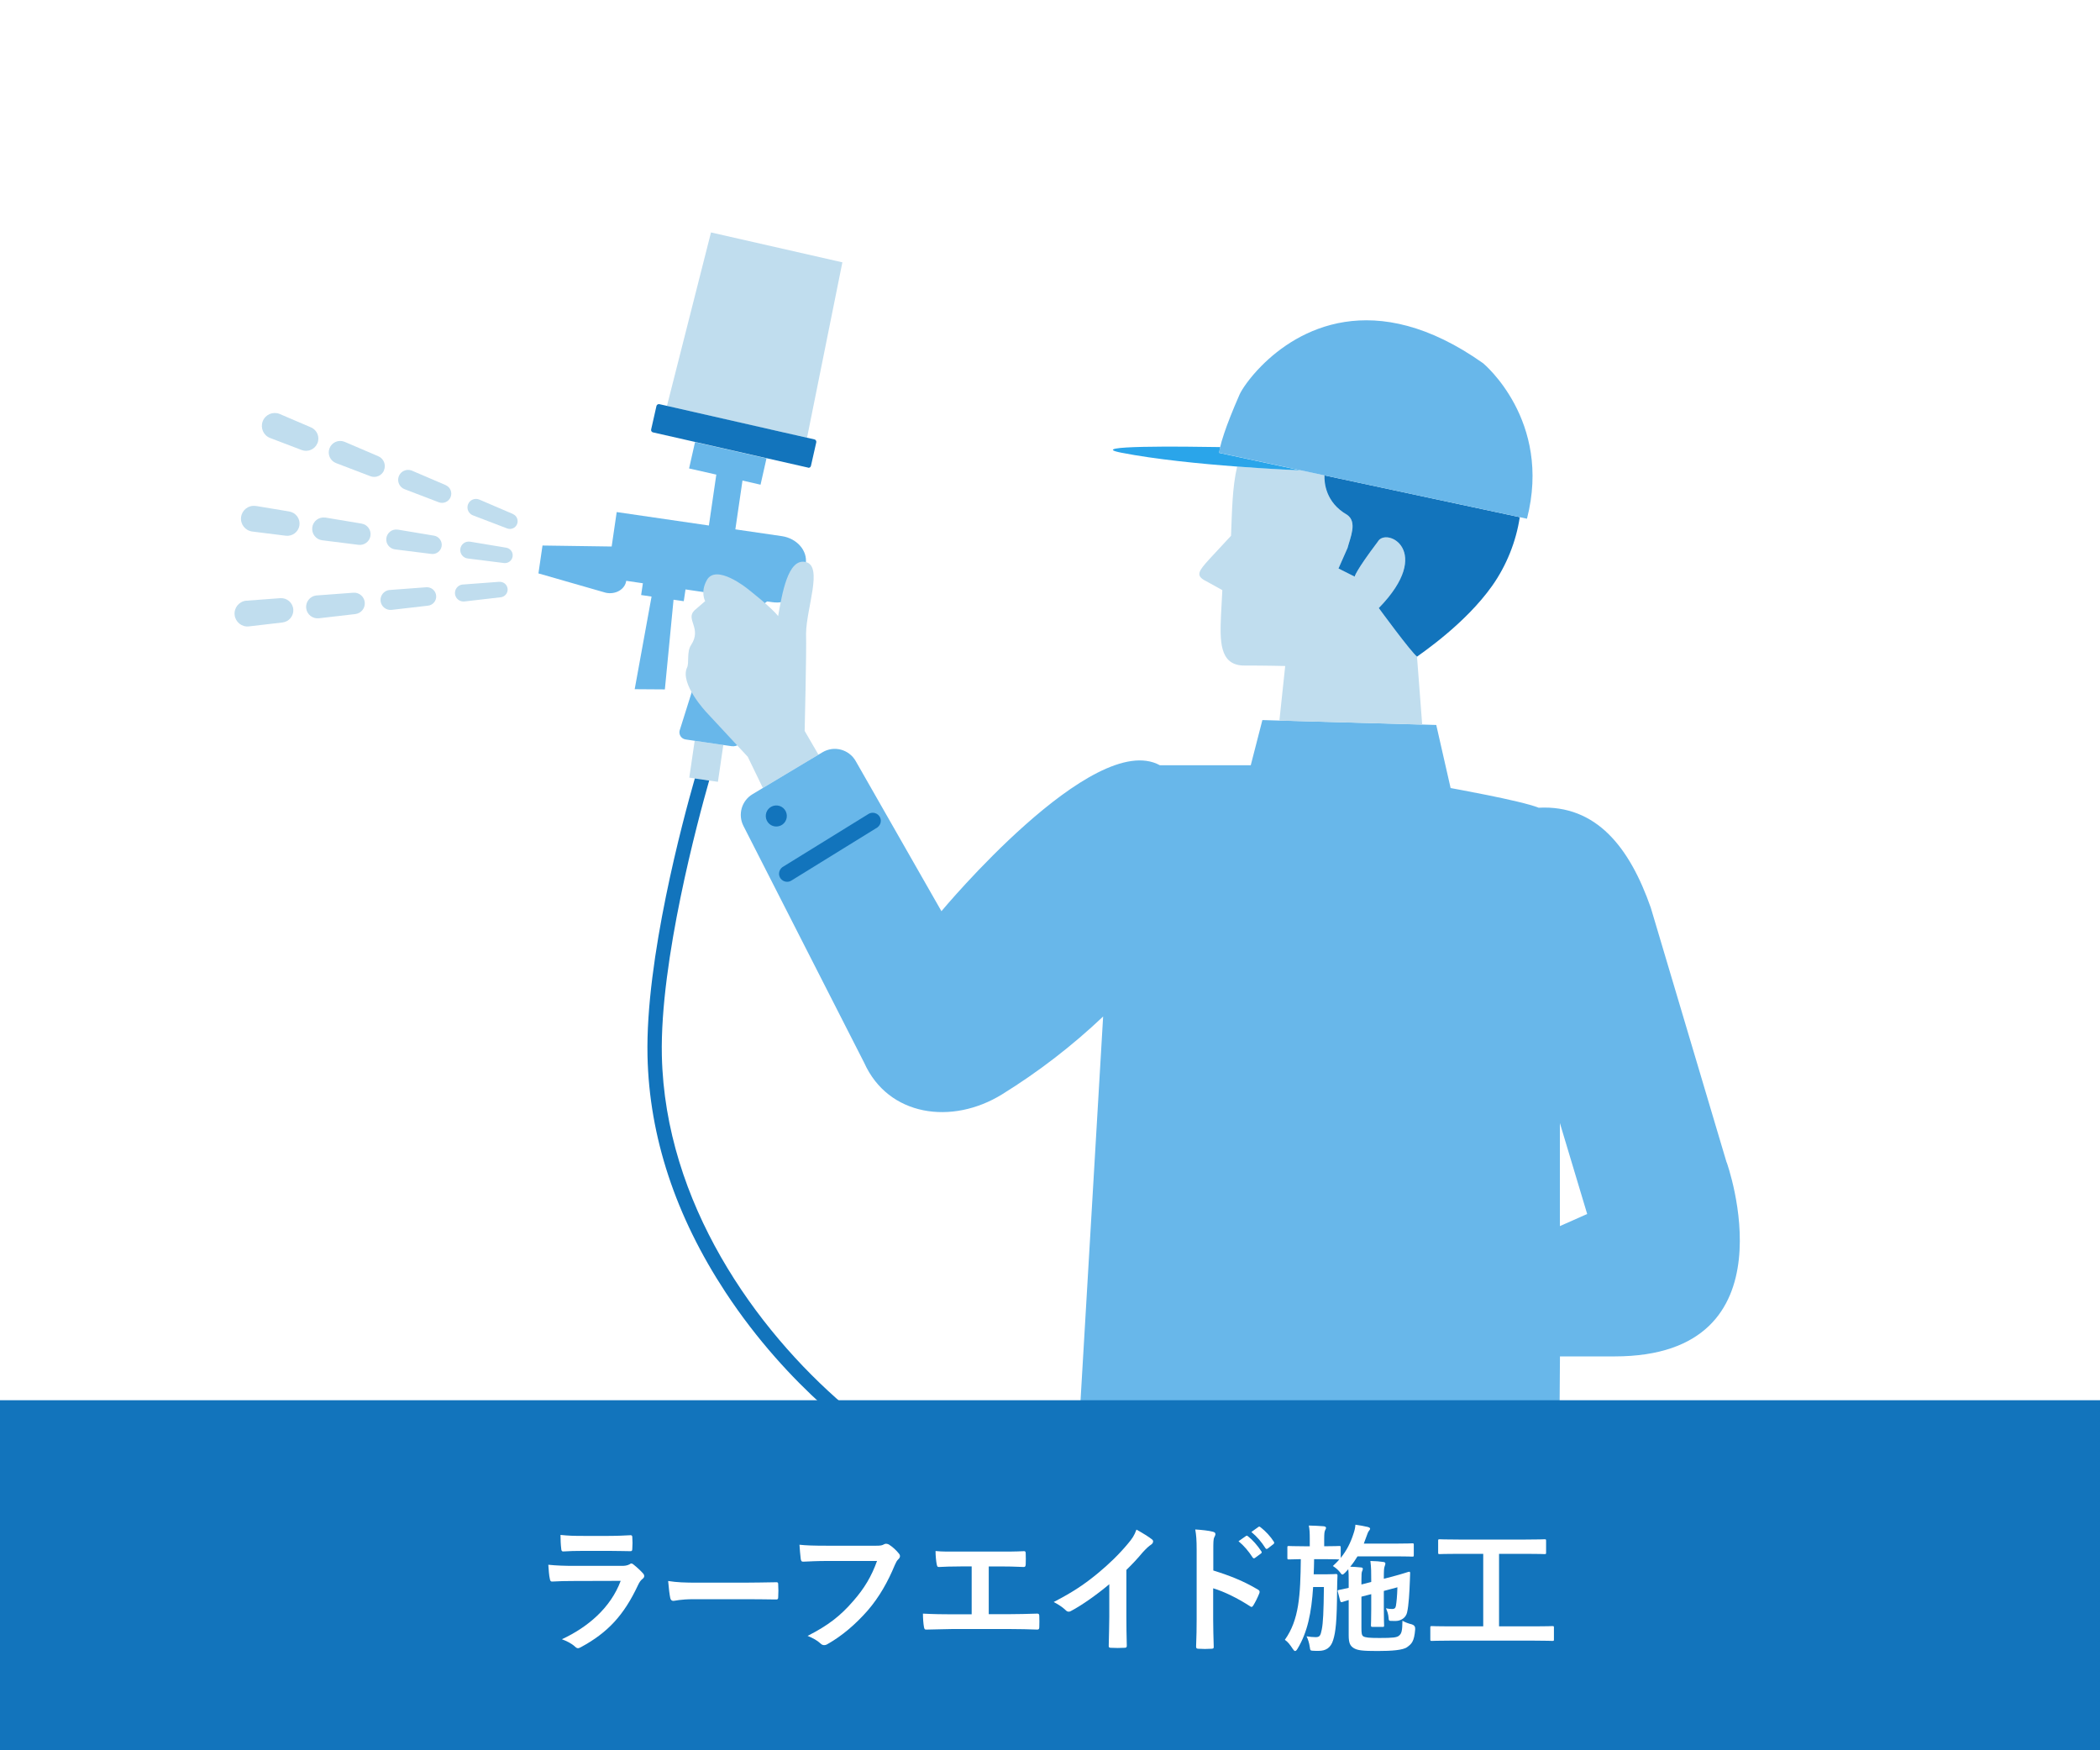 <?xml version="1.0" encoding="UTF-8"?>
<svg id="b" data-name="レイヤー 2" xmlns="http://www.w3.org/2000/svg" viewBox="0 0 300 250">
  <defs>
    <style>
      .e {
        fill: #fff;
      }

      .f {
        fill: #68b7ea;
      }

      .g {
        fill: #2aa5ea;
      }

      .h {
        fill: #c0ddee;
      }

      .i {
        fill: #1274bc;
      }
    </style>
  </defs>
  <g id="c" data-name="PC_2308ラーフエイド消臭システム">
    <g>
      <rect class="e" width="300" height="250"/>
      <g>
        <rect id="d" data-name="Back ground" class="e" x="10.59" y="25.07" width="263.54" height="175.69"/>
        <g>
          <g>
            <g>
              <polygon class="h" points="102.56 111.67 103.33 106.41 99.24 105.81 98.47 111.07 99.26 111.19 101.31 111.49 102.56 111.67"/>
              <path class="f" d="m111.7,76.58l-6.65-.97,1.02-6.97,2.58.59.85-3.76-10.21-2.32-.85,3.76,3.89.88-1.06,7.27-13.17-1.92-.72,4.92-9.88-.14-.58,3.98,9.61,2.76c1.4.31,2.76-.48,2.93-1.7h0s2.38.35,2.38.35l-.25,1.68,1.49.22-2.41,13.23,4.31.03,1.24-12.81,1.46.21.25-1.68,5.26.77-6.11,19.42c-.12.59.27,1.15.87,1.24l1.29.19,4.09.6,1.18.17c.84.12,1.6-.49,1.66-1.33.21-2.83.59-8.7.78-10.65.79-8.22,2.67-8.69,2.67-8.69l.7.1c2.15.31,4.12-.93,4.39-2.78l.4-2.73c.27-1.85-1.26-3.6-3.41-3.92Z"/>
              <polygon class="h" points="120.34 37.47 101.57 33.2 95.28 57.98 115.29 62.53 120.34 37.47"/>
              <path class="i" d="m115.44,66.81c.09.02.19,0,.26-.05.08-.05.13-.13.15-.22l.76-3.36c.04-.19-.08-.38-.26-.42l-1.07-.24-20.01-4.55-1.07-.24c-.19-.04-.38.08-.42.26l-.76,3.36c-.02.09,0,.19.05.26.05.08.13.13.22.15l5.99,1.36,10.21,2.32,5.95,1.35Z"/>
              <path class="i" d="m94.55,150.78c-.29-13.57,5.19-33.78,6.76-39.29l-2.05-.3c-1.71,5.96-7.06,25.82-6.76,39.63.25,11.53,4,22.88,11.14,33.75,4.55,6.92,9.59,12.29,13.9,16.19h3.11c-12.72-10.88-25.64-28.97-26.1-49.99Z"/>
            </g>
            <g>
              <path class="h" d="m72.32,78.23l-5.16-.86h-.05c-.66-.09-1.27.38-1.35,1.05-.08.66.39,1.27,1.05,1.35l5.19.65c.59.07,1.13-.33,1.23-.92.1-.6-.31-1.17-.91-1.27Z"/>
              <path class="h" d="m62,76.51l-5.16-.86h-.06c-.78-.11-1.49.45-1.59,1.23-.1.78.46,1.49,1.24,1.59l5.19.65c.7.09,1.35-.39,1.47-1.09s-.37-1.4-1.08-1.52Z"/>
              <path class="h" d="m51.67,74.79l-5.16-.86h-.07c-.9-.12-1.72.51-1.83,1.41-.11.9.52,1.72,1.42,1.83l5.19.65c.81.1,1.57-.46,1.7-1.27.14-.83-.42-1.62-1.26-1.76Z"/>
              <path class="h" d="m41.34,73.06l-4.77-.79h-.07c-1.01-.14-1.93.58-2.06,1.59s.59,1.93,1.6,2.06l4.79.6c.92.11,1.78-.52,1.94-1.44.16-.95-.48-1.85-1.43-2.01Z"/>
              <path class="h" d="m73.29,73.42l-4.81-2.06-.05-.02c-.63-.24-1.33.08-1.57.7-.24.63.08,1.33.7,1.57l4.89,1.87c.55.21,1.18-.05,1.41-.6.24-.56-.02-1.21-.58-1.45Z"/>
              <path class="h" d="m63.67,69.29l-4.81-2.06-.05-.02c-.74-.28-1.56.09-1.84.82s.09,1.56.82,1.84l4.89,1.87c.66.25,1.4-.06,1.68-.71.29-.67-.02-1.45-.69-1.73Z"/>
              <path class="h" d="m54.85,67.18c.33-.78-.03-1.68-.8-2.01l-4.81-2.06-.06-.02c-.85-.32-1.79.1-2.11.95-.32.85.1,1.79.95,2.11l4.89,1.87c.76.29,1.63-.07,1.95-.83Z"/>
              <path class="h" d="m45.34,63.33c.38-.89-.03-1.91-.92-2.29l-4.44-1.9-.07-.03c-.95-.36-2.02.11-2.38,1.07-.36.95.11,2.02,1.06,2.38l4.51,1.72c.87.33,1.86-.08,2.23-.94Z"/>
              <path class="h" d="m71.34,83.1l-5.22.39h-.05c-.67.08-1.14.68-1.07,1.35.08.67.68,1.14,1.34,1.07l5.2-.6c.59-.07,1.02-.59.98-1.18-.05-.61-.58-1.07-1.19-1.02Z"/>
              <path class="h" d="m60.9,83.88l-5.22.39h-.06c-.78.1-1.34.8-1.25,1.59.09.78.8,1.34,1.58,1.25l5.2-.6c.7-.08,1.22-.7,1.16-1.41-.05-.73-.69-1.27-1.41-1.22Z"/>
              <path class="h" d="m50.47,84.66l-5.22.39h-.07c-.9.11-1.54.92-1.44,1.82.1.9.92,1.54,1.82,1.44l5.2-.6c.81-.1,1.41-.81,1.35-1.64-.06-.84-.8-1.48-1.64-1.41Z"/>
              <path class="h" d="m40.03,85.44l-4.82.36h-.07c-1.01.12-1.74,1.04-1.62,2.05.12,1.01,1.03,1.74,2.04,1.62l4.8-.56c.92-.11,1.61-.93,1.54-1.86-.07-.96-.91-1.68-1.87-1.61Z"/>
            </g>
          </g>
          <path class="h" d="m114.95,104.4s.28-11.31.2-13.88c.04-3.67,2.45-9.63-.03-10.24-2.59-.63-3.4,4.63-3.96,7.72-1-1.3-4.43-3.95-4.43-3.95,0,0-4.44-3.58-5.76-1.18-.96,1.74-.23,2.99-.23,2.99l-1.54,1.33c-1.31,1.3,1.12,2.53-.48,4.95-.64.95-.25,2.54-.56,3.19-1.11,2.31,2.75,6.4,2.75,6.4l5.91,6.36,2.16,4.46,7.94-4.76-1.97-3.39Z"/>
          <path class="f" d="m246.66,166.04l-10.83-36.38c-3.03-8.66-7.8-14.72-16.02-14.29-2.55-1.03-12.79-2.84-12.58-2.81l-2.05-9.01-2-.06-20.4-.57-2.44-.07-1.66,6.45h-12.99c-9.53-5.2-31.2,20.85-31.2,20.85l-12.25-21.45c-.96-1.68-3.11-2.24-4.76-1.24l-.54.32-7.94,4.76-1.5.9c-1.55.93-2.12,2.9-1.3,4.52l17.25,33.83c3.44,7.67,12.55,8.94,19.7,4.52q7.79-4.82,14.44-11.12l-3.27,55.56h68.48l.05-7.01h7.8c25.98,0,16.02-27.72,16.02-27.72Zm-23.82,9.09v-14.72l3.9,12.99-3.9,1.73Z"/>
          <g>
            <path class="h" d="m202.44,93.79c-.86-.63-5.47-6.94-5.47-6.94,7.97-8.16,1.03-11.64-.15-9.47-3.17,4.21-3.3,4.98-3.3,4.98l-2.31-1.16,1.3-2.94c.37-1.48,1.43-3.71-.07-4.73-3.08-1.76-3.27-4.6-3.23-5.63l-3.41-.73s-3.93-.15-9.06-.54c-.71,2.97-.73,6.37-.88,9.9l-3.09,3.33c-1.55,1.71-2.04,2.36-.5,3.13l2.35,1.3-.19,3.58c-.15,3.58-.25,7.05,3.12,7.19,3.38,0,6.05.07,6.05.07l-.83,7.8,20.4.57-.74-9.7Z"/>
            <path class="i" d="m189.21,67.9c-.04,1.03.15,3.87,3.23,5.63,1.5,1.03.45,3.25.07,4.73l-1.3,2.94,2.31,1.16s.12-.77,3.3-4.98c1.18-2.17,8.12,1.3.15,9.47,0,0,4.61,6.31,5.47,6.94.51-.41,6.85-4.63,10.73-10.12,2.04-2.89,3.42-6.33,3.94-9.8l-27.9-5.97Z"/>
            <path class="g" d="m174.18,64.69s0-.23.14-.83c-5.11-.09-19.55-.26-14.14.8,4.85.95,11.33,1.59,16.55,1.98,5.13.39,9.06.54,9.06.54l-11.62-2.49Z"/>
            <path class="f" d="m211.91,51.91c-15.69-11.12-26.6-4.78-31.67.32-1.79,1.8-2.85,3.44-3.15,4.1-1.08,2.46-1.76,4.24-2.19,5.51-.31.91-.49,1.57-.59,2.01-.14.61-.14.83-.14.83l11.62,2.49,3.41.73,27.9,5.97,1.04.22c3.61-14.05-6.25-22.19-6.25-22.19Z"/>
          </g>
          <g>
            <polygon class="i" points="111.5 125.46 111.5 125.46 111.5 125.46 111.5 125.46"/>
            <path class="i" d="m125.63,116.59c-.22-.32-.58-.5-.95-.5-.22,0-.44.06-.64.19h0s-12.24,7.56-12.24,7.56h-.01c-.32.23-.5.59-.5.96,0,.22.07.45.2.65.22.32.58.5.95.5.22,0,.44-.06.64-.19h0s12.24-7.56,12.24-7.56h.02s.03-.04.03-.04h0c.3-.23.46-.57.46-.92,0-.22-.07-.45-.2-.65Z"/>
            <path class="i" d="m112.1,115.64c-.5-.66-1.44-.79-2.11-.29-.66.5-.79,1.44-.29,2.11.5.66,1.44.79,2.11.29.66-.5.79-1.44.29-2.11Z"/>
          </g>
        </g>
      </g>
      <g>
        <rect class="i" y="200" width="300" height="50"/>
        <g>
          <path class="e" d="m81.85,225.82c-1,0-2,.02-3,.08-.18,0-.26-.12-.3-.38-.12-.5-.16-1.24-.22-2.02,1.14.12,2.36.16,3.68.16h6.86c.34,0,.74-.04,1.06-.22.1-.08.18-.12.26-.12.1,0,.2.06.3.14.48.38,1.02.88,1.34,1.24.14.14.2.28.2.42,0,.12-.06.26-.22.38-.32.26-.46.48-.68.94-2,4.26-4.3,6.76-8.16,8.84-.16.08-.28.14-.4.14-.14,0-.28-.08-.44-.24-.54-.48-1.18-.78-1.86-1.04,3.7-1.72,6.96-4.48,8.4-8.34l-6.82.02Zm1.34-4.3c-.9,0-1.9.02-2.74.08-.2,0-.26-.12-.28-.44-.06-.42-.1-1.3-.1-1.92,1.22.12,1.82.14,3.28.14h3.6c1.3,0,2.36-.06,3.14-.1.18,0,.24.1.24.32.04.5.04,1.06,0,1.56,0,.34-.06.42-.36.4-.66,0-1.6-.04-2.82-.04h-3.96Z"/>
          <path class="e" d="m99.15,228.42c-1.98,0-2.74.24-2.94.24-.24,0-.4-.12-.46-.42-.1-.46-.22-1.4-.3-2.42,1.3.2,2.3.24,4.32.24h6.44c1.52,0,3.06-.04,4.6-.06.3-.02.36.04.36.28.04.6.04,1.28,0,1.88,0,.24-.08.32-.36.3-1.5-.02-2.98-.04-4.46-.04h-7.2Z"/>
          <path class="e" d="m118.07,222.96c-1.3,0-2.44.06-3.3.1-.26.02-.34-.12-.38-.4-.06-.4-.14-1.44-.18-2.02.9.1,1.96.14,3.84.14h7.14c.6,0,.82-.04,1.1-.2.1-.06.2-.08.3-.08.12,0,.24.04.38.1.54.34,1.08.84,1.46,1.32.1.12.14.22.14.34,0,.18-.1.34-.28.5-.18.18-.28.38-.46.78-.98,2.36-2.2,4.56-3.88,6.5-1.72,1.96-3.66,3.62-5.68,4.76-.18.12-.36.18-.54.18-.16,0-.34-.06-.5-.22-.46-.44-1.12-.8-1.86-1.1,2.92-1.48,4.7-2.86,6.54-5,1.56-1.78,2.58-3.48,3.38-5.7h-7.22Z"/>
          <path class="e" d="m141.25,230.56h2.86c1.34,0,2.68-.04,4.04-.08.22-.02.32.08.32.32.02.52.02,1.08,0,1.6,0,.26-.06.36-.3.36-.96-.04-2.74-.08-4.04-.08h-8.04c-.82,0-2.12.06-3.68.08-.32.02-.36-.06-.42-.4-.08-.44-.14-1.16-.14-1.88,1.44.08,2.96.1,4.24.1h2.72v-6.84h-1.56c-1.44,0-2.28.04-3.1.08-.24.02-.28-.12-.34-.42-.08-.4-.16-1.18-.16-1.86,1,.1,1.8.08,3.46.08h5.66c1.22,0,2.32,0,3.5-.06.2-.02.26.1.26.32.02.5.02,1.06,0,1.56-.02.26-.06.38-.28.38-1.34-.06-2.32-.08-3.44-.08h-1.56v6.82Z"/>
          <path class="e" d="m160.91,230.86c0,1.38.02,2.56.06,4.16.02.26-.08.34-.3.34-.64.04-1.36.04-2,0-.22,0-.3-.08-.28-.32.02-1.44.08-2.74.08-4.1v-4.66c-1.76,1.48-3.9,3-5.5,3.84-.1.06-.2.08-.3.08-.16,0-.28-.06-.42-.2-.46-.46-1.12-.86-1.72-1.18,2.76-1.42,4.46-2.58,6.3-4.1,1.58-1.3,3.02-2.7,4.26-4.18.68-.8.94-1.2,1.26-2.06.9.5,1.78,1.04,2.22,1.4.12.08.16.2.16.3,0,.16-.12.34-.28.44-.34.22-.66.52-1.2,1.1-.78.94-1.52,1.72-2.34,2.52v6.62Z"/>
          <path class="e" d="m173.33,224.32c2.44.76,4.38,1.54,6.36,2.72.22.12.32.26.22.52-.26.66-.58,1.28-.86,1.74-.08.14-.16.22-.26.22-.06,0-.14-.02-.22-.1-1.84-1.18-3.64-2.06-5.26-2.56v4.42c0,1.3.04,2.48.08,3.92.02.24-.08.3-.36.3-.58.04-1.2.04-1.78,0-.28,0-.38-.06-.38-.3.06-1.48.08-2.66.08-3.94v-9.84c0-1.5-.06-2.16-.2-2.96.92.06,1.92.16,2.5.32.28.06.38.18.38.34,0,.12-.06.28-.16.46-.14.26-.14.76-.14,1.88v2.86Zm4.66-4.92c.1-.08.18-.06.3.04.62.48,1.34,1.28,1.9,2.14.08.12.08.22-.06.32l-.84.62c-.14.1-.24.08-.34-.06-.6-.92-1.24-1.68-2.02-2.32l1.06-.74Zm1.78-1.3c.12-.08.18-.06.3.04.74.56,1.46,1.36,1.9,2.06.08.12.1.24-.06.36l-.8.62c-.16.12-.26.06-.34-.06-.54-.86-1.18-1.62-2-2.3l1-.72Z"/>
          <path class="e" d="m192.19,224.6c-.2.2-.32.3-.42.3s-.2-.12-.4-.4c-.3-.36-.62-.6-.96-.82.34-.32.66-.62.92-.94h-.04c-.1,0-.62-.04-2.16-.04h-1.4c-.02.76-.02,1.48-.06,2.16h1.96c.86,0,1.08-.04,1.2-.04.2,0,.24.04.24.24-.04.62-.04,1.26-.06,2.16-.02,4.32-.2,5.9-.56,7.04-.34,1.12-1.06,1.54-2.08,1.54-.3,0-.56,0-.84-.02-.32-.02-.36-.04-.42-.54-.08-.58-.28-1.18-.46-1.52.52.08.86.12,1.3.12.58,0,.7-.2.88-1.12.18-.92.26-2.42.3-6.04h-1.54c-.24,3.7-.8,6.44-2.22,8.8-.14.24-.24.34-.36.34-.1,0-.2-.1-.34-.32-.38-.58-.7-1-1.12-1.28,2.04-2.86,2.22-6.34,2.28-11.52-1.18.02-1.62.04-1.72.04-.18,0-.2-.02-.2-.24v-1.46c0-.2.02-.22.2-.22.12,0,.62.04,2.18.04h.82v-1.02c0-.88-.02-1.4-.14-1.94.74.02,1.38.04,2.1.1.22.02.36.1.36.22,0,.14-.06.22-.14.38-.08.18-.12.46-.12,1.24v1.02c1.5,0,2.02-.04,2.14-.04.2,0,.22.02.22.22v1.48c.86-1.06,1.4-2.14,1.82-3.44.18-.52.26-.92.28-1.3.64.1,1.18.18,1.76.32.26.08.34.16.34.24,0,.1-.06.18-.12.26-.16.18-.26.44-.38.8l-.4,1.08h4.64c1.62,0,2.16-.04,2.28-.04.2,0,.22.02.22.22v1.46c0,.2-.02.22-.22.22-.12,0-.66-.04-2.28-.04h-5.54c-.3.5-.64,1-1.04,1.48.52.02.96.04,1.48.1.22,0,.32.08.32.18,0,.14-.04.22-.1.36-.08.16-.1.46-.1,1.18v.72l1.4-.36v-.16c0-1.24,0-1.86-.12-2.84.86.02,1.26.06,1.84.14.2.02.3.1.3.22,0,.14-.06.26-.1.4-.1.24-.12.62-.12,1.78l1.18-.3c1.66-.44,2.26-.68,2.42-.7.12-.02.16.06.16.2-.02.26-.02.62-.04,1.1-.06,1.6-.16,3.5-.4,4.52-.18.76-.8,1.06-1.22,1.16-.24.06-.6.06-1.06.04-.3,0-.34-.06-.36-.42-.04-.52-.18-.98-.38-1.38.38.08.62.1.92.1.26,0,.44-.1.5-.42.1-.58.18-1.38.22-2.68l-1.94.52v2.6c0,1.5.04,2.2.04,2.32,0,.2-.02.22-.24.22h-1.42c-.2,0-.22-.06-.22-.26,0-.12.04-.78.04-2.28v-2.14l-1.4.36v4.42c0,.8.04,1.08.26,1.24.3.18.8.24,2.32.24,1.88,0,2.5-.06,2.8-.34.36-.3.46-.66.48-2.12.38.22.86.4,1.36.52q.5.16.46.7c-.14,1.78-.52,2.08-1.14,2.54-.58.44-2.22.56-4.22.56-2.16,0-2.9-.08-3.46-.44-.44-.3-.68-.64-.68-1.8v-5.04c-.62.18-.82.26-.9.28-.22.06-.26,0-.32-.2l-.34-1.3c-.04-.14-.02-.18.16-.22.12-.02.54-.1,1.4-.3v-.94c0-.7,0-1.18-.06-1.72l-.42.46Z"/>
          <path class="e" d="m207.07,234.34c-1.78,0-2.4.04-2.52.04-.2,0-.22-.02-.22-.22v-1.68c0-.2.02-.22.22-.22.12,0,.74.04,2.52.04h4.82v-10.36h-3.52c-1.94,0-2.58.04-2.7.04-.2,0-.22-.02-.22-.22v-1.68c0-.2.02-.22.22-.22.12,0,.76.04,2.7.04h9.6c1.92,0,2.56-.04,2.68-.04.2,0,.22.02.22.22v1.68c0,.2-.02.22-.22.22-.12,0-.76-.04-2.68-.04h-3.82v10.36h5.1c1.78,0,2.4-.04,2.52-.04.2,0,.22.02.22.22v1.68c0,.2-.02.22-.22.22-.12,0-.74-.04-2.52-.04h-12.18Z"/>
        </g>
      </g>
    </g>
  </g>
</svg>